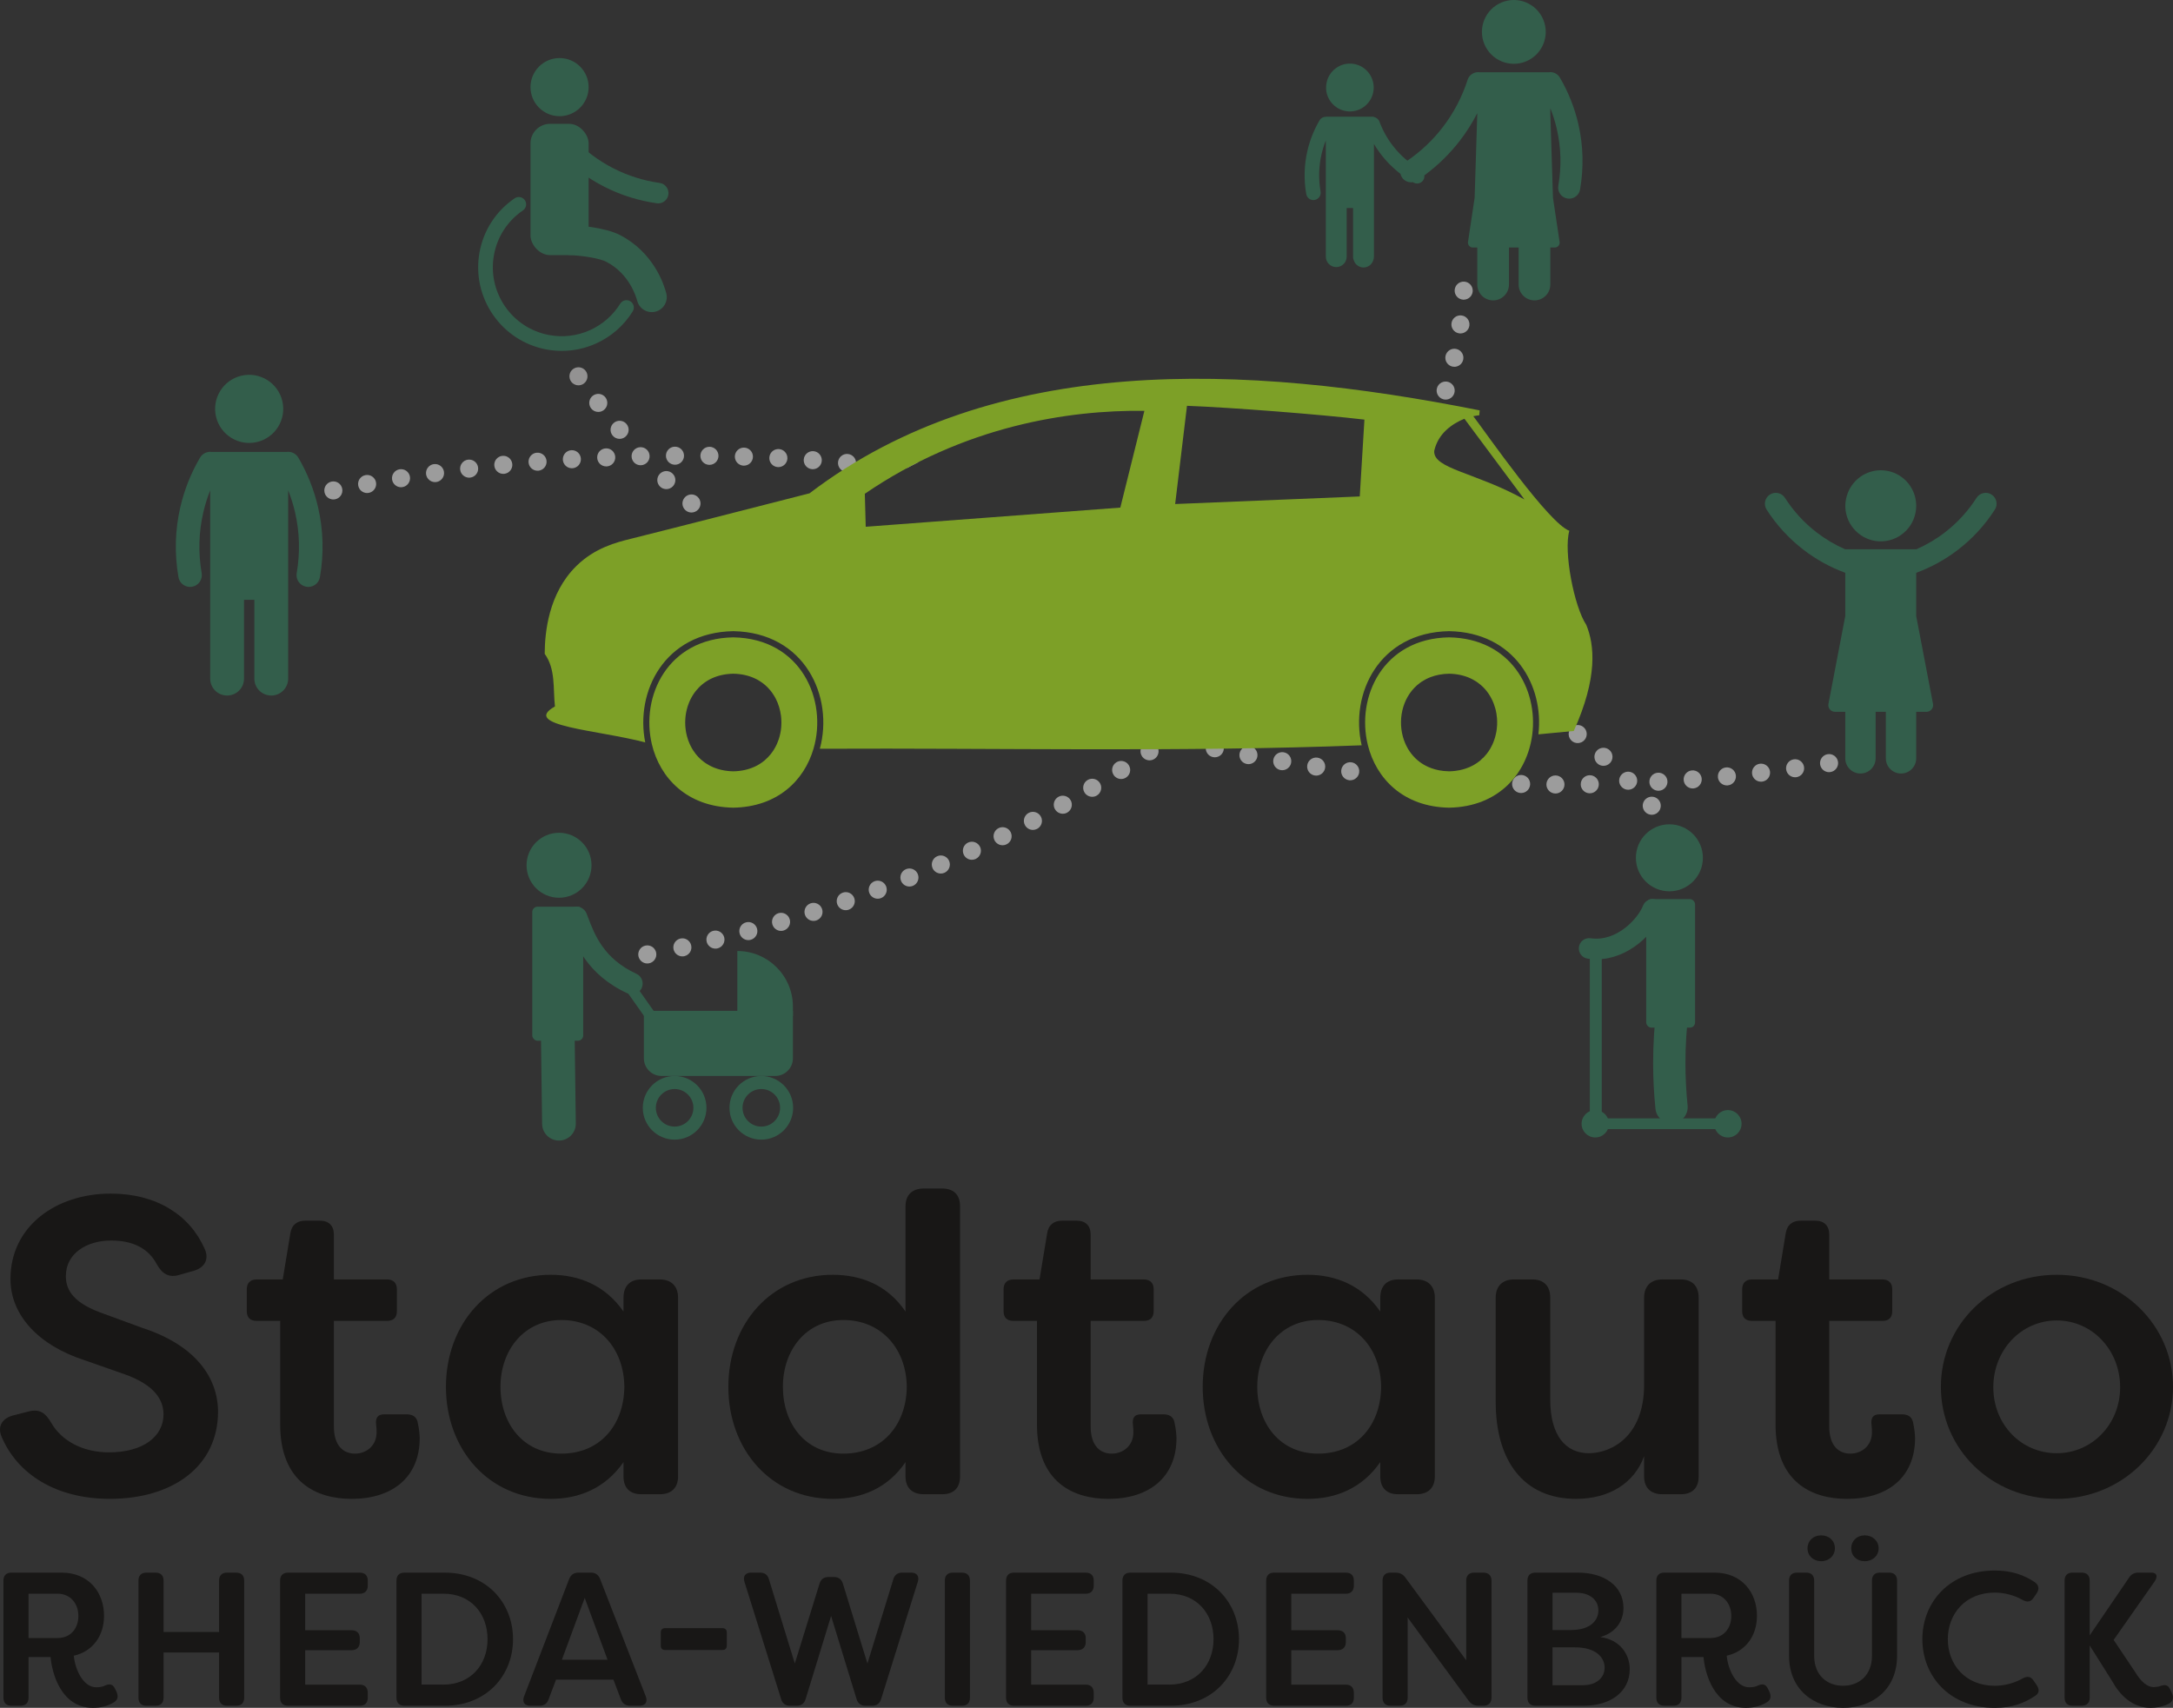 <?xml version="1.0" encoding="UTF-8"?>
<svg xmlns="http://www.w3.org/2000/svg" id="Layer_1" data-name="Layer 1" viewBox="0 0 1200 943.1">
  <rect x="0" y="0" width="1200" height="943.1" fill="#333333" stroke="none"/>
  <g>
    <path d="M296.45,249.99c-2.74.22-4.79,2.63-4.56,5.39.21,2.6,2.4,4.57,4.96,4.57.14,0,.28,0,.42-.01,2.74-.23,4.79-2.64,4.56-5.38-.22-2.74-2.63-4.79-5.39-4.56Z" style="fill: #9c9c9c;"></path>
    <path d="M372.71,246.67c-2.75.01-4.97,2.25-4.96,5.01.02,2.75,2.25,4.96,5,4.96h.02c2.76-.01,4.99-2.25,4.96-5.02-.01-2.75-2.25-4.97-5.02-4.95Z" style="fill: #9c9c9c;"></path>
    <path d="M334.56,247.6c-2.75.12-4.9,2.44-4.77,5.2.12,2.69,2.33,4.77,4.99,4.77h.22c2.75-.12,4.89-2.45,4.76-5.21-.12-2.74-2.44-4.89-5.2-4.76Z" style="fill: #9c9c9c;"></path>
    <path d="M315.5,248.61c-2.75.17-4.84,2.54-4.67,5.3.17,2.64,2.36,4.67,4.97,4.67.11,0,.21,0,.32-.01,2.75-.17,4.84-2.54,4.66-5.3-.17-2.74-2.53-4.83-5.29-4.66Z" style="fill: #9c9c9c;"></path>
    <path d="M353.64,246.94c-2.76.08-4.94,2.36-4.86,5.12.07,2.71,2.28,4.86,4.97,4.86h.13c2.75-.07,4.93-2.35,4.86-5.11-.07-2.77-2.35-4.94-5.11-4.87Z" style="fill: #9c9c9c;"></path>
    <path d="M391.83,246.73c-2.75-.03-5.01,2.17-5.05,4.93-.03,2.75,2.17,5.02,4.93,5.05h.07c2.72,0,4.94-2.19,4.99-4.92.03-2.76-2.17-5.02-4.93-5.06Z" style="fill: #9c9c9c;"></path>
    <path d="M449.18,249.14c-2.74-.19-5.13,1.88-5.33,4.63-.19,2.74,1.88,5.13,4.63,5.33.12.01.23.01.36.01,2.6,0,4.79-2.01,4.97-4.64.19-2.74-1.88-5.13-4.63-5.33Z" style="fill: #9c9c9c;"></path>
    <path d="M430.09,247.98c-2.75-.14-5.1,1.98-5.24,4.73-.14,2.74,1.98,5.1,4.73,5.24h.26c2.64,0,4.84-2.06,4.99-4.73.13-2.75-1.98-5.1-4.73-5.24Z" style="fill: #9c9c9c;"></path>
    <path d="M410.96,247.18c-2.75-.09-5.06,2.06-5.15,4.82-.09,2.75,2.08,5.06,4.83,5.15h.17c2.68,0,4.9-2.12,4.99-4.83.08-2.74-2.08-5.05-4.83-5.14Z" style="fill: #9c9c9c;"></path>
    <path d="M258.48,253.83c-2.74.33-4.69,2.82-4.36,5.55.31,2.53,2.47,4.4,4.94,4.4.2,0,.41-.02.61-.04h0c2.74-.32,4.69-2.81,4.35-5.55-.32-2.73-2.81-4.69-5.54-4.35Z" style="fill: #9c9c9c;"></path>
    <path d="M277.44,251.73h0c-2.74.27-4.74,2.72-4.46,5.46.27,2.58,2.43,4.49,4.96,4.49.17,0,.33-.01.51-.02,2.73-.28,4.74-2.73,4.45-5.46-.28-2.74-2.72-4.75-5.46-4.46Z" style="fill: #9c9c9c;"></path>
    <path d="M507.29,255.15c-.36-.14-.73-.24-1.13-.29-2.53-.34-4.86,1.31-5.45,3.73,2.19-1.19,4.39-2.33,6.58-3.44Z" style="fill: #9c9c9c;"></path>
    <path d="M183.1,265.94c-2.7.54-4.45,3.18-3.91,5.88.48,2.37,2.56,4,4.9,4,.32,0,.66-.03.99-.1,2.7-.54,4.45-3.18,3.9-5.87-.54-2.71-3.18-4.45-5.87-3.91Z" style="fill: #9c9c9c;"></path>
    <path d="M486.12,262.5c.18.02.37.03.54.03,2.51,0,4.67-1.89,4.96-4.44.3-2.74-1.68-5.21-4.42-5.51-2.74-.3-5.21,1.68-5.51,4.41-.3,2.74,1.68,5.21,4.42,5.51Z" style="fill: #9c9c9c;"></path>
    <path d="M239.55,256.3c-2.73.38-4.63,2.9-4.25,5.63.36,2.5,2.5,4.3,4.94,4.3.23,0,.47-.01.7-.04,2.72-.39,4.63-2.91,4.24-5.64-.38-2.73-2.9-4.63-5.63-4.24Z" style="fill: #9c9c9c;"></path>
    <path d="M201.85,262.36c-2.71.49-4.52,3.09-4.02,5.8.43,2.41,2.53,4.11,4.91,4.11.29,0,.59-.03.89-.09,2.71-.49,4.51-3.09,4.02-5.8-.49-2.71-3.09-4.51-5.8-4.02Z" style="fill: #9c9c9c;"></path>
    <path d="M598.82,281.8s.06,0,.09,0c.29,0,.58-.03.86-.08-.32.02-.63.05-.95.07Z" style="fill: #9c9c9c;"></path>
    <path d="M220.67,259.15c-2.72.43-4.57,2.99-4.14,5.72.4,2.44,2.52,4.2,4.92,4.2.27,0,.53-.02.8-.07,2.72-.43,4.57-3,4.14-5.72-.44-2.72-3-4.57-5.72-4.13Z" style="fill: #9c9c9c;"></path>
    <path d="M468.21,250.69c-2.74-.25-5.16,1.77-5.42,4.52-.24,2.74,1.78,5.16,4.52,5.42.16.01.3.02.46.02,2.55,0,4.73-1.95,4.96-4.54.24-2.75-1.78-5.17-4.52-5.42Z" style="fill: #9c9c9c;"></path>
    <path d="M867.45,402.13c-1.79,2.11-1.52,5.25.58,7.04.93.79,2.09,1.18,3.22,1.18,1.42,0,2.83-.6,3.82-1.77,1.78-2.11,1.51-5.25-.59-7.03-2.11-1.79-5.25-1.52-7.03.58Z" style="fill: #9c9c9c;"></path>
    <path d="M895.62,427.58c-1.95,1.93-1.98,5.1-.04,7.05.98.99,2.27,1.49,3.55,1.49s2.53-.48,3.51-1.44c1.95-1.93,1.98-5.1.04-7.05-1.94-1.97-5.1-1.99-7.06-.04Z" style="fill: #9c9c9c;"></path>
    <path d="M881.81,414.54c-1.87,2.03-1.74,5.19.29,7.05.95.89,2.17,1.32,3.39,1.32,1.34,0,2.68-.53,3.66-1.6,1.87-2.02,1.74-5.17-.28-7.05-2.03-1.88-5.19-1.74-7.06.28Z" style="fill: #9c9c9c;"></path>
    <path d="M915.87,441.61c-1.84-2.05-5-2.22-7.05-.38-2.05,1.83-2.22,4.99-.38,7.04.98,1.1,2.34,1.67,3.71,1.67,1.19,0,2.38-.42,3.33-1.28,2.05-1.84,2.22-5,.39-7.05Z" style="fill: #9c9c9c;"></path>
  </g>
  <path d="M.88,793.39c-2.57-6.07.7-10.51,7-11.91l8.17-2.1c6.07-1.4,9.11.93,12.38,6.54,5.37,9.34,16.81,16.11,31.75,16.11,18.68,0,30.12-8.64,30.12-21.01,0-10.27-8.17-17.28-21.01-21.95l-22.65-7.94c-25.22-8.17-40.86-24.75-40.86-44.83,0-29.19,25.22-47.16,55.34-47.16,25.45,0,43.66,11.91,51.83,30.35,2.8,5.84,0,10.74-6.3,12.38l-7.47,2.1c-5.84,1.87-9.57-.47-12.61-5.84-4.67-8.87-13.31-13.08-25.22-13.08-13.31,0-24.98,7-24.98,19.61,0,6.3,2.57,14.01,18.91,20.08l22.88,8.4c29.65,9.57,42.03,27.32,42.26,46.23,0,30.59-25.22,48.33-59.77,48.33-29.89,0-51.13-13.78-59.77-34.32Z" style="fill: #181716;"></path>
  <path d="M154.74,786.62v-57.2h-13.08c-3.5,0-5.37-1.87-5.37-5.37v-12.14c0-3.27,1.87-5.37,5.37-5.37h14.48l4.2-25.45c.7-4.67,3.74-7,8.17-7h8.17c4.9,0,7.7,2.8,7.7,7.7v24.75h29.42c3.5,0,5.37,2.1,5.37,5.37v12.14c0,3.5-1.87,5.37-5.37,5.37h-29.42v58.37c0,10.74,5.37,14.94,11.67,14.94s11.91-4.44,11.91-11.67c0-1.17,0-2.57-.23-4.2-.47-3.74.7-5.84,4.44-5.84h12.37c3.04,0,5.37,1.17,6.07,4.2.93,3.97,1.17,7.94,1.17,8.87,0,21.95-15.41,33.62-37.59,33.62-19.61,0-39.46-9.34-39.46-41.09Z" style="fill: #181716;"></path>
  <path d="M246.26,765.84c0-34.56,23.58-61.87,57.9-61.87,15.64,0,30.12,5.84,40.16,20.31v-7.7c0-6.3,3.5-10.04,9.81-10.04h10.27c6.3,0,10.04,3.74,10.04,10.04v98.76c0,6.3-3.74,9.81-10.04,9.81h-10.27c-6.3,0-9.81-3.5-9.81-9.81v-7.94c-10.04,14.47-24.52,20.31-40.16,20.31-34.32,0-57.9-27.32-57.9-61.87ZM344.79,765.84c-.23-21.25-14.01-36.89-34.79-36.89s-33.62,16.81-33.62,36.89,12.37,36.89,33.62,36.89,34.56-15.64,34.79-36.89Z" style="fill: #181716;"></path>
  <path d="M402.22,765.84c0-34.56,23.35-61.87,57.67-61.87,15.88,0,30.35,5.84,40.16,20.31v-58.14c0-6.3,3.74-9.81,10.04-9.81h10.27c6.3,0,9.81,3.5,9.81,9.81v149.2c0,6.3-3.5,9.81-9.81,9.81h-10.27c-6.3,0-10.04-3.5-10.04-9.81v-7.94c-9.81,14.47-24.28,20.31-40.16,20.31-34.32,0-57.67-27.32-57.67-61.87ZM500.75,765.84c-.23-21.25-14.24-36.89-35.02-36.89s-33.39,16.81-33.39,36.89,12.14,36.89,33.39,36.89,34.79-15.64,35.02-36.89Z" style="fill: #181716;"></path>
  <path d="M572.66,786.62v-57.2h-13.08c-3.5,0-5.37-1.87-5.37-5.37v-12.14c0-3.27,1.87-5.37,5.37-5.37h14.48l4.2-25.45c.7-4.67,3.74-7,8.17-7h8.17c4.9,0,7.7,2.8,7.7,7.7v24.75h29.42c3.5,0,5.37,2.1,5.37,5.37v12.14c0,3.5-1.87,5.37-5.37,5.37h-29.42v58.37c0,10.74,5.37,14.94,11.67,14.94s11.91-4.44,11.91-11.67c0-1.17,0-2.57-.23-4.2-.47-3.74.7-5.84,4.44-5.84h12.37c3.04,0,5.37,1.17,6.07,4.2.93,3.97,1.17,7.94,1.17,8.87,0,21.95-15.41,33.62-37.59,33.62-19.61,0-39.46-9.34-39.46-41.09Z" style="fill: #181716;"></path>
  <path d="M664.17,765.84c0-34.56,23.58-61.87,57.91-61.87,15.64,0,30.12,5.84,40.16,20.31v-7.7c0-6.3,3.5-10.04,9.81-10.04h10.27c6.3,0,10.04,3.74,10.04,10.04v98.76c0,6.3-3.74,9.81-10.04,9.81h-10.27c-6.3,0-9.81-3.5-9.81-9.81v-7.94c-10.04,14.47-24.52,20.31-40.16,20.31-34.32,0-57.91-27.32-57.91-61.87ZM762.71,765.84c-.23-21.25-14.01-36.89-34.79-36.89s-33.62,16.81-33.62,36.89,12.37,36.89,33.62,36.89,34.56-15.64,34.79-36.89Z" style="fill: #181716;"></path>
  <path d="M825.97,774.25v-57.67c0-6.3,3.74-10.04,10.04-10.04h10.27c6.3,0,9.81,3.74,9.81,10.04v56.27c0,20.31,8.87,29.65,21.25,29.65s30.59-9.11,30.59-37.82v-48.1c0-6.3,3.74-10.04,10.04-10.04h10.27c6.3,0,9.81,3.74,9.81,10.04v98.76c0,6.3-3.5,9.81-9.81,9.81h-10.27c-6.3,0-10.04-3.5-10.04-9.81v-11.21c-5.37,14.94-19.38,23.58-37.59,23.58-28.95,0-44.36-21.02-44.36-53.47Z" style="fill: #181716;"></path>
  <path d="M980.53,786.62v-57.2h-13.07c-3.5,0-5.37-1.87-5.37-5.37v-12.14c0-3.27,1.87-5.37,5.37-5.37h14.47l4.2-25.45c.7-4.67,3.74-7,8.17-7h8.17c4.9,0,7.7,2.8,7.7,7.7v24.75h29.42c3.5,0,5.37,2.1,5.37,5.37v12.14c0,3.5-1.87,5.37-5.37,5.37h-29.42v58.37c0,10.74,5.37,14.94,11.67,14.94s11.91-4.44,11.91-11.67c0-1.17,0-2.57-.23-4.2-.47-3.74.7-5.84,4.44-5.84h12.37c3.04,0,5.37,1.17,6.07,4.2.93,3.97,1.17,7.94,1.17,8.87,0,21.95-15.41,33.62-37.59,33.62-19.61,0-39.46-9.34-39.46-41.09Z" style="fill: #181716;"></path>
  <path d="M1071.82,765.84c0-34.09,27.79-61.87,63.98-61.87s64.21,28.02,64.21,61.87-28.02,61.87-64.21,61.87-63.98-27.55-63.98-61.87ZM1170.81,766.08c0-20.55-15.41-36.89-35.02-36.89s-35.02,16.34-35.02,36.89,15.41,36.42,35.02,36.42,35.02-16.11,35.02-36.42Z" style="fill: #181716;"></path>
  <path d="M27.94,915.06h-12.18v22.47c0,2.83-1.57,4.41-4.41,4.41h-5.04c-2.83,0-4.41-1.57-4.41-4.41v-64.68c0-2.84,1.58-4.41,4.41-4.41h27.72c15.02,0,23.42,10.92,23.42,23.84,0,10.92-6.09,19.64-16.7,22.05.73,7.77,5.25,17.43,12.39,17.43,2.1,0,3.67-.31,5.04-1.05,2.63-1.05,4.1-.63,5.36,1.89l.73,1.47c1.16,2.52.95,4.62-1.37,5.99-3.36,2.1-7.46,3.04-11.55,3.04-17.85,0-22.68-19.53-23.42-28.04ZM31.83,904.56c7.03,0,11.45-5.15,11.45-12.18s-4.52-12.29-11.45-12.29H15.76v24.47h16.07Z" style="fill: #181716;"></path>
  <path d="M76.46,937.54v-64.68c0-2.84,1.57-4.41,4.41-4.41h5.04c2.83,0,4.41,1.57,4.41,4.41v28.35h30.66v-28.35c0-2.84,1.57-4.41,4.41-4.41h5.04c2.83,0,4.41,1.57,4.41,4.41v64.68c0,2.83-1.57,4.41-4.41,4.41h-5.04c-2.83,0-4.41-1.57-4.41-4.41v-24.99h-30.66v24.99c0,2.83-1.57,4.41-4.41,4.41h-5.04c-2.83,0-4.41-1.57-4.41-4.41Z" style="fill: #181716;"></path>
  <path d="M168.54,880.1v20.16h25.62c2.84,0,4.52,1.57,4.52,4.41v2.1c0,2.83-1.68,4.51-4.52,4.51h-25.62v19.01h30.14c2.83,0,4.41,1.68,4.41,4.52v2.73c0,2.83-1.58,4.41-4.41,4.41h-39.59c-2.83,0-4.41-1.57-4.41-4.41v-64.68c0-2.84,1.57-4.41,4.41-4.41h39.59c2.83,0,4.41,1.57,4.41,4.41v2.73c0,2.83-1.58,4.51-4.41,4.51h-30.14Z" style="fill: #181716;"></path>
  <path d="M218.94,937.54v-64.68c0-2.84,1.57-4.41,4.41-4.41h22.26c22.89,0,37.7,16.49,37.7,36.75s-14.81,36.75-37.7,36.75h-22.26c-2.83,0-4.41-1.57-4.41-4.41ZM244.77,930.29c15.12,0,24.47-10.92,24.47-25.1s-9.34-25.2-24.47-25.1h-11.97v50.19h11.97Z" style="fill: #181716;"></path>
  <path d="M289.4,936.8l24.89-64.79c.95-2.42,2.63-3.57,5.15-3.57h6.83c2.52,0,4.2,1.16,5.15,3.57l25.2,64.79c1.16,3.04-.21,5.15-3.47,5.15h-5.04c-2.63,0-4.31-1.16-5.25-3.57l-4.1-10.82h-31.71l-4.1,10.82c-.84,2.42-2.52,3.57-5.04,3.57h-5.04c-3.25,0-4.62-2.1-3.47-5.15ZM335.5,916.53l-12.6-34.13-12.6,34.13h25.2Z" style="fill: #181716;"></path>
  <path d="M364.9,908.76v-7.24c0-1.57.84-2.42,2.42-2.42h31.61c1.57,0,2.42.84,2.42,2.42v7.24c0,1.57-.84,2.42-2.42,2.42h-31.61c-1.57,0-2.42-.84-2.42-2.42Z" style="fill: #181716;"></path>
  <path d="M431.37,938.27l-20.27-64.79c-.94-3.04.53-5.04,3.68-5.04h4.93c2.63,0,4.2,1.26,4.93,3.68l14.28,46.52,13.65-44.1c.73-2.42,2.42-3.68,4.93-3.68h3.05c2.52,0,4.2,1.26,4.93,3.68l13.55,44.1,14.28-46.52c.73-2.42,2.41-3.68,4.93-3.68h4.93c3.15,0,4.62,2,3.68,5.04l-20.27,64.79c-.73,2.42-2.42,3.68-4.94,3.68h-3.67c-2.52,0-4.2-1.26-4.94-3.68l-14.07-45.89-14.07,45.89c-.74,2.42-2.31,3.68-4.94,3.68h-3.67c-2.52,0-4.2-1.26-4.94-3.68Z" style="fill: #181716;"></path>
  <path d="M521.77,937.54v-64.68c0-2.84,1.57-4.41,4.41-4.41h5.04c2.83,0,4.41,1.57,4.41,4.41v64.68c0,2.83-1.57,4.41-4.41,4.41h-5.04c-2.83,0-4.41-1.57-4.41-4.41Z" style="fill: #181716;"></path>
  <path d="M569.44,880.1v20.16h25.62c2.84,0,4.52,1.57,4.52,4.41v2.1c0,2.83-1.68,4.51-4.52,4.51h-25.62v19.01h30.14c2.83,0,4.41,1.68,4.41,4.52v2.73c0,2.83-1.57,4.41-4.41,4.41h-39.59c-2.83,0-4.41-1.57-4.41-4.41v-64.68c0-2.84,1.57-4.41,4.41-4.41h39.59c2.83,0,4.41,1.57,4.41,4.41v2.73c0,2.83-1.57,4.51-4.41,4.51h-30.14Z" style="fill: #181716;"></path>
  <path d="M619.84,937.54v-64.68c0-2.84,1.57-4.41,4.41-4.41h22.26c22.89,0,37.7,16.49,37.7,36.75s-14.81,36.75-37.7,36.75h-22.26c-2.83,0-4.41-1.57-4.41-4.41ZM645.68,930.29c15.12,0,24.47-10.92,24.47-25.1s-9.35-25.2-24.47-25.1h-11.97v50.19h11.97Z" style="fill: #181716;"></path>
  <path d="M713.09,880.1v20.16h25.62c2.83,0,4.51,1.57,4.51,4.41v2.1c0,2.83-1.68,4.51-4.51,4.51h-25.62v19.01h30.14c2.83,0,4.41,1.68,4.41,4.52v2.73c0,2.83-1.58,4.41-4.41,4.41h-39.59c-2.83,0-4.41-1.57-4.41-4.41v-64.68c0-2.84,1.57-4.41,4.41-4.41h39.59c2.83,0,4.41,1.57,4.41,4.41v2.73c0,2.83-1.58,4.51-4.41,4.51h-30.14Z" style="fill: #181716;"></path>
  <path d="M763.49,937.54v-64.68c0-2.84,1.57-4.41,4.41-4.41h2.73c2.31,0,4.1.84,5.46,2.73l33.6,45.68v-44c0-2.84,1.58-4.41,4.41-4.41h5.04c2.84,0,4.52,1.57,4.52,4.41v64.68c0,2.83-1.68,4.41-4.52,4.41h-2.62c-2.31,0-3.99-.84-5.46-2.73l-33.71-45.99v44.31c0,2.83-1.57,4.41-4.41,4.41h-5.04c-2.83,0-4.41-1.57-4.41-4.41Z" style="fill: #181716;"></path>
  <path d="M899.99,921.78c0,12.18-10.19,20.16-25.41,20.16h-26.67c-2.83,0-4.41-1.57-4.41-4.41v-64.68c0-2.84,1.57-4.41,4.41-4.41h23.42c14.6,0,25.2,7.35,25.2,19.53,0,6.83-3.78,13.44-12.81,16.07,10.82,1.37,16.28,9.45,16.28,17.75ZM857.36,879.57v20.58h10.08c10.92,0,15.23-5.36,15.23-10.82,0-6.3-5.36-9.77-11.97-9.77h-13.34ZM886.13,920.94c0-5.67-4.83-11.23-16.28-11.23h-12.5v20.9h16.9c7.14,0,11.87-3.99,11.87-9.66Z" style="fill: #181716;"></path>
  <path d="M940.73,915.06h-12.18v22.47c0,2.83-1.57,4.41-4.41,4.41h-5.04c-2.83,0-4.41-1.57-4.41-4.41v-64.68c0-2.84,1.57-4.41,4.41-4.41h27.72c15.02,0,23.42,10.92,23.42,23.84,0,10.92-6.09,19.64-16.7,22.05.74,7.77,5.25,17.43,12.39,17.43,2.1,0,3.68-.31,5.04-1.05,2.63-1.05,4.1-.63,5.36,1.89l.74,1.47c1.15,2.52.94,4.62-1.37,5.99-3.36,2.1-7.46,3.04-11.55,3.04-17.85,0-22.68-19.53-23.42-28.04ZM944.62,904.56c7.04,0,11.45-5.15,11.45-12.18s-4.51-12.29-11.45-12.29h-16.07v24.47h16.07Z" style="fill: #181716;"></path>
  <path d="M987.98,914.33v-41.48c0-2.84,1.57-4.41,4.41-4.41h5.04c2.83,0,4.41,1.57,4.41,4.41v41.48c0,11.03,7.35,16.59,15.96,16.59s15.96-5.57,15.96-16.59v-41.48c0-2.84,1.57-4.41,4.41-4.41h5.04c2.83,0,4.41,1.57,4.41,4.41v41.48c0,18.8-13.65,28.77-29.82,28.77s-29.82-9.98-29.82-28.77ZM998.17,855c0-4.1,3.15-7.14,7.56-7.14s7.56,3.04,7.56,7.14-3.26,7.14-7.56,7.14-7.56-2.94-7.56-7.14ZM1022.32,855c0-4.1,3.15-7.14,7.45-7.14s7.67,3.04,7.67,7.14-3.26,7.14-7.67,7.14-7.45-2.94-7.45-7.14Z" style="fill: #181716;"></path>
  <path d="M1061.59,905.19c0-20.48,15.12-37.91,40.01-37.91,9.35,0,16.17,2.52,22.05,6.41,2.31,1.68,2.63,3.78,1.05,6.2l-1.68,2.42c-1.57,2.41-3.57,2.63-6.2,1.15-4.41-2.52-9.97-3.99-15.23-3.99-16.28,0-25.94,11.76-25.94,25.73s9.66,25.73,25.94,25.73c5.25,0,10.82-1.47,15.23-3.99,2.63-1.47,4.62-1.26,6.2,1.16l1.68,2.41c1.57,2.42,1.47,4.31-.52,5.78-5.99,4.1-12.92,6.83-22.58,6.83-24.89,0-40.01-17.43-40.01-37.91Z" style="fill: #181716;"></path>
  <path d="M1166.49,928.5l-12.5-19.85v28.88c0,2.83-1.57,4.41-4.41,4.41h-5.04c-2.83,0-4.41-1.57-4.41-4.41v-64.68c0-2.84,1.57-4.41,4.41-4.41h5.04c2.83,0,4.41,1.57,4.41,4.41v30.24l21.63-31.71c1.26-2.1,3.04-2.94,5.36-2.94h7.03c3.15,0,3.68,2.1,1.89,4.83l-22.68,32.34,11.76,17.54c3.25,5.36,6.62,8.61,10.61,8.5.94-.1,2.41-.1,3.88-.73,2.52-.84,3.99-.21,5.04,2.2l.84,1.79c1.26,2.52.73,4.93-2.21,6.19-3.04,1.47-6.72,2-9.45,2-10.18,0-17.12-7.14-21.21-14.6Z" style="fill: #181716;"></path>
  <path d="M371.96,524.24c-.6-2.69,1.1-5.35,3.79-5.96h0c2.69-.6,5.35,1.1,5.95,3.79h0c.61,2.69-1.09,5.35-3.78,5.95h0c-.37.09-.73.12-1.09.12h0c-2.29,0-4.35-1.58-4.87-3.9ZM390.25,520.06c-.66-2.68.98-5.39,3.65-6.04h0c2.68-.65,5.37.98,6.04,3.65h0c.65,2.68-.98,5.37-3.65,6.04h0c-.4.1-.8.14-1.19.14h0c-2.24,0-4.29-1.52-4.85-3.8ZM408.45,515.47c-.72-2.67.84-5.41,3.51-6.12h0c2.66-.72,5.4.84,6.12,3.51h0c.72,2.67-.85,5.4-3.51,6.12h0c-.43.12-.88.18-1.31.18h0c-2.2,0-4.21-1.46-4.81-3.69ZM426.53,510.48c-.78-2.64.73-5.42,3.38-6.2h0c2.64-.78,5.42.73,6.2,3.38h0c.78,2.64-.73,5.42-3.38,6.2h0c-.47.14-.94.21-1.41.21h0c-2.15,0-4.14-1.41-4.79-3.59ZM444.49,505.08c-.83-2.62.61-5.43,3.24-6.27h0c2.62-.83,5.43.61,6.27,3.24h0c.83,2.62-.61,5.43-3.24,6.26h0c-.5.17-1.01.24-1.51.24h0c-2.12,0-4.07-1.35-4.76-3.48ZM462.33,499.27c-.9-2.61.49-5.45,3.09-6.34h0c2.61-.91,5.44.48,6.35,3.09h0c.9,2.6-.49,5.44-3.09,6.34h0c-.54.19-1.09.28-1.63.28h0c-2.08,0-4.01-1.3-4.72-3.36ZM480.03,493.05c-.95-2.58.36-5.45,2.94-6.42h0c2.58-.95,5.45.36,6.42,2.94h0c.95,2.58-.36,5.45-2.94,6.42h0c-.58.21-1.17.31-1.74.31h0c-2.02,0-3.93-1.24-4.67-3.25ZM497.58,486.42c-1.02-2.55.23-5.46,2.79-6.47h0c2.56-1.02,5.46.22,6.48,2.78h0c1.02,2.56-.22,5.46-2.78,6.48h0c-.61.24-1.23.36-1.85.36h0c-1.98,0-3.85-1.19-4.64-3.14ZM514.97,479.36c-1.09-2.53.09-5.46,2.62-6.55h0c2.53-1.09,5.47.09,6.55,2.62h0c1.09,2.54-.09,5.47-2.62,6.56h0c-.64.27-1.31.4-1.97.4h0c-1.93,0-3.78-1.14-4.59-3.03ZM532.18,471.88c-1.15-2.5-.06-5.46,2.45-6.61h0c2.51-1.15,5.46-.04,6.62,2.45h0c1.14,2.51.04,5.46-2.46,6.62h0c-.67.3-1.38.46-2.08.46h0c-1.89,0-3.7-1.09-4.53-2.92ZM549.18,463.97c-1.21-2.48-.18-5.47,2.3-6.67h0c2.46-1.22,5.46-.19,6.67,2.29h0c1.21,2.48.19,5.46-2.29,6.67h0c-.71.34-1.45.51-2.19.51h0c-1.85,0-3.63-1.03-4.5-2.8ZM565.98,455.61c-1.28-2.43-.32-5.45,2.12-6.73h0c2.43-1.28,5.45-.32,6.73,2.11h0c1.28,2.44.33,5.46-2.11,6.74h0c-.74.38-1.53.57-2.31.57h0c-1.8,0-3.53-.98-4.43-2.69ZM582.55,446.83c-1.34-2.41-.48-5.45,1.92-6.8h0c2.41-1.34,5.45-.48,6.8,1.93h0c1.34,2.4.48,5.44-1.93,6.78h0c-.77.43-1.6.63-2.42.63h0c-1.75,0-3.45-.92-4.36-2.55ZM598.87,437.58c-1.41-2.36-.63-5.43,1.73-6.84h0c2.36-1.41,5.43-.63,6.84,1.73h0c1.41,2.36.63,5.43-1.73,6.84h0c-.8.48-1.68.7-2.54.7h0c-1.71,0-3.36-.87-4.3-2.43ZM614.93,427.87c-1.48-2.32-.8-5.41,1.53-6.88h0c2.32-1.48,5.41-.79,6.88,1.53h0c1.49,2.33.8,5.41-1.53,6.88h0c-.83.53-1.75.79-2.67.79h0c-1.65,0-3.26-.82-4.22-2.32ZM630.69,417.69c-1.54-2.28-.96-5.38,1.32-6.94h0c2.29-1.54,5.39-.95,6.94,1.33h0c1.54,2.28.95,5.37-1.32,6.93h0c-.87.58-1.84.87-2.8.87h0c-1.6,0-3.18-.77-4.14-2.19ZM796.88,220.45c-2.64-.81-4.12-3.6-3.31-6.23h0c.81-2.64,3.6-4.12,6.23-3.31h0c2.64.81,4.12,3.6,3.31,6.23h0c-.65,2.15-2.63,3.53-4.76,3.53h0c-.49,0-.99-.07-1.47-.22ZM802.06,202.44c-2.69-.6-4.39-3.28-3.78-5.96h0c.6-2.69,3.26-4.38,5.95-3.78h0c2.69.6,4.39,3.26,3.79,5.95h0c-.52,2.33-2.58,3.91-4.86,3.91h0c-.37,0-.73-.04-1.1-.12ZM805.81,184.09c-2.73-.39-4.64-2.9-4.25-5.63h0c.38-2.73,2.9-4.64,5.63-4.25h0c2.73.38,4.63,2.9,4.25,5.63h0c-.34,2.49-2.49,4.3-4.93,4.3h0c-.23,0-.47-.01-.7-.04ZM808.03,165.49c-2.75-.16-4.86-2.51-4.72-5.25h0c.14-2.75,2.5-4.86,5.25-4.72h0c2.75.15,4.86,2.5,4.72,5.25h0c-.14,2.67-2.35,4.72-4.99,4.72h-.27Z" style="fill: #9c9c9c;"></path>
  <path d="M357.47,532.06c-.33,0-.66-.03-.98-.1-.32-.06-.63-.16-.93-.28-.3-.12-.59-.28-.87-.47-.27-.18-.52-.39-.76-.61-.23-.23-.44-.49-.62-.77-.18-.27-.33-.56-.46-.86-.13-.3-.22-.62-.29-.93-.07-.32-.1-.65-.1-.98s.03-.65.1-.98c.07-.31.16-.63.29-.93.12-.3.28-.59.46-.86.18-.28.39-.53.62-.77.23-.23.48-.43.76-.62.27-.18.57-.33.87-.45.3-.12.61-.22.93-.29.64-.12,1.3-.12,1.94,0,.32.07.63.17.93.29.3.12.6.28.87.45.28.19.53.39.75.62.23.23.44.49.62.77.18.27.33.56.47.86.12.3.21.62.28.93.07.32.1.65.1.98s-.03.65-.1.98c-.07.31-.16.63-.28.93-.13.3-.29.59-.47.86-.18.28-.39.53-.62.77-.22.22-.48.43-.75.61-.27.19-.57.34-.87.47-.3.12-.61.22-.93.28-.32.07-.64.1-.97.1Z" style="fill: #9c9c9c;"></path>
  <line x1="319.49" y1="206.97" x2="319.49" y2="206.97" style="fill: #9c9c9c; stroke: #939292; stroke-linecap: round; stroke-miterlimit: 10; stroke-width: 7.28px;"></line>
  <path d="M858.95,438.2c-2.75-.01-4.99-2.25-4.97-5.01h0c.01-2.75,2.25-4.99,5.01-4.97h0c2.76.01,4.98,2.25,4.97,5.01h0c-.01,2.74-2.24,4.97-4.99,4.97h-.02ZM872.94,433.17c-.04-2.76,2.15-5.03,4.91-5.07h0c2.77-.04,5.03,2.15,5.07,4.91h0c.04,2.75-2.15,5.03-4.91,5.07h-.08c-2.72,0-4.95-2.19-5-4.91ZM839.89,437.93h0c-2.75-.07-4.93-2.35-4.86-5.11h0c.07-2.75,2.35-4.93,5.11-4.86h-.01c2.77.07,4.94,2.34,4.87,5.1h0c-.07,2.72-2.29,4.87-4.99,4.87h-.12ZM910.85,431.97c-.15-2.75,1.95-5.11,4.71-5.26h0c2.74-.16,5.11,1.94,5.26,4.7h0c.16,2.75-1.94,5.11-4.7,5.26h0c-.09.01-.19.01-.29.01h0c-2.62,0-4.83-2.05-4.98-4.71ZM929.78,430.79c-.21-2.74,1.84-5.14,4.6-5.36h0c2.74-.21,5.14,1.84,5.36,4.6h0c.21,2.74-1.84,5.14-4.6,5.36h0c-.13.01-.26.01-.39.01h0c-2.58,0-4.76-1.99-4.97-4.61ZM948.69,429.24c-.27-2.74,1.73-5.19,4.47-5.45h0c2.74-.28,5.19,1.73,5.45,4.47h0c.27,2.74-1.73,5.19-4.48,5.45h0c-.17.02-.33.02-.49.02h0c-2.54,0-4.71-1.92-4.96-4.5ZM967.55,427.28c-.33-2.73,1.63-5.22,4.36-5.54h0c2.73-.33,5.22,1.62,5.55,4.36h0c.32,2.73-1.63,5.22-4.38,5.54h0c-.2.02-.4.03-.6.03h0c-2.49,0-4.64-1.85-4.94-4.4ZM745.01,430.85c-2.73-.34-4.67-2.84-4.32-5.57h0c.34-2.73,2.83-4.67,5.57-4.33h0c2.73.36,4.66,2.84,4.32,5.59h0c-.31,2.52-2.46,4.36-4.94,4.36h0c-.21,0-.42-.01-.63-.04ZM986.37,424.94c-.39-2.72,1.52-5.25,4.24-5.63h0c2.73-.39,5.26,1.51,5.64,4.24h0c.39,2.73-1.52,5.25-4.24,5.64h0c-.23.03-.47.04-.7.04h0c-2.45,0-4.59-1.8-4.94-4.3ZM726.11,428.26c-2.73-.4-4.61-2.94-4.21-5.66h0c.4-2.73,2.94-4.61,5.66-4.21h0c2.73.4,4.62,2.94,4.21,5.66h0c-.37,2.48-2.49,4.26-4.93,4.26h0c-.24,0-.49-.02-.73-.06ZM1005.14,422.21c-.43-2.72,1.41-5.29,4.13-5.72h0c2.72-.44,5.29,1.4,5.73,4.12h0c.43,2.72-1.41,5.29-4.13,5.73h0c-.27.04-.53.07-.8.07h0c-2.41,0-4.53-1.74-4.93-4.2ZM707.26,425.27c-2.71-.46-4.54-3.04-4.09-5.75h0c.47-2.72,3.04-4.55,5.75-4.09h0c2.72.46,4.55,3.03,4.09,5.75h0c-.41,2.43-2.52,4.15-4.91,4.15h0c-.28,0-.56-.02-.84-.07ZM1023.85,419.08c-.5-2.71,1.3-5.32,4.01-5.82h0c2.71-.5,5.31,1.3,5.81,4.01h0c.5,2.71-1.29,5.31-4,5.81h0c-.31.07-.61.09-.91.09h0c-2.36,0-4.46-1.69-4.91-4.09ZM688.5,421.89c-2.71-.52-4.49-3.13-3.96-5.84h0c.52-2.71,3.13-4.49,5.84-3.96h0c2.7.52,4.48,3.13,3.95,5.84h0c-.46,2.39-2.54,4.05-4.9,4.05h0c-.31,0-.62-.03-.93-.09ZM1042.48,415.55c-.56-2.7,1.19-5.34,3.89-5.9h0c2.7-.57,5.33,1.18,5.9,3.88h0c.56,2.7-1.18,5.34-3.88,5.9h0c-.34.07-.68.1-1.01.1h0c-2.32,0-4.41-1.62-4.9-3.98ZM669.8,418.09c-2.7-.58-4.42-3.23-3.84-5.93h0c.58-2.69,3.23-4.41,5.93-3.83h0c2.7.58,4.41,3.23,3.83,5.93h0c-.5,2.34-2.56,3.94-4.87,3.94h0c-.34,0-.7-.03-1.04-.11ZM378.54,281.76h0c-2.07-1.83-2.25-4.99-.42-7.04h0c1.83-2.07,4.99-2.25,7.04-.42h0c2.07,1.83,2.25,4.99.42,7.05h0c-.99,1.11-2.35,1.68-3.73,1.68h0c-1.18,0-2.37-.42-3.31-1.27ZM364.49,268.69h0c-1.98-1.92-2.02-5.07-.1-7.05h0c1.92-1.98,5.09-2.02,7.06-.09h0c1.98,1.92,2.01,5.07.09,7.05h0c-.98,1-2.28,1.51-3.58,1.51h0c-1.25,0-2.51-.48-3.48-1.42ZM338.34,240.56h0c-1.78-2.11-1.5-5.26.62-7.03h0c2.11-1.78,5.26-1.5,7.03.62h0c1.77,2.11,1.49,5.25-.62,7.03h0c-.93.78-2.08,1.17-3.21,1.17h0c-1.42,0-2.83-.61-3.82-1.79ZM326.39,225.48h.01c-1.65-2.21-1.2-5.34,1.01-6.98h0c2.21-1.65,5.33-1.2,6.98,1.01h0c1.64,2.2,1.19,5.33-1.02,6.98h0c-.89.67-1.94.99-2.98.99h0c-1.52,0-3.02-.69-4.01-2Z" style="fill: #9c9c9c;"></path>
  <path d="M785.1,376.44c.73-.48,1.49-.92,2.28-1.34-.79.41-1.55.86-2.28,1.34ZM823.05,384.69c.41.72.79,1.45,1.14,2.2-.34-.75-.72-1.48-1.14-2.2ZM825.54,407.48c-.37,1.23-.82,2.43-1.35,3.59.54-1.16.99-2.36,1.36-3.59.33-1.08.59-2.18.77-3.29-.19,1.11-.45,2.21-.78,3.29ZM823.05,413.28c.42-.72.8-1.45,1.14-2.21-.35.76-.73,1.49-1.14,2.21ZM819.29,418.26c.59-.6,1.14-1.23,1.66-1.89-.52.66-1.08,1.29-1.66,1.89ZM817.42,419.99c.66-.55,1.28-1.12,1.87-1.73-.59.6-1.21,1.18-1.87,1.73ZM826.56,402.59c.1-.78.17-1.56.2-2.34-.04.78-.1,1.56-.2,2.34ZM785.1,376.44c.73-.48,1.49-.92,2.28-1.34-.79.41-1.55.86-2.28,1.34ZM823.05,384.69c.41.72.79,1.45,1.14,2.2-.34-.75-.72-1.48-1.14-2.2ZM825.54,407.48c-.37,1.23-.82,2.43-1.35,3.59.54-1.16.99-2.36,1.36-3.59.33-1.08.59-2.18.77-3.29-.19,1.11-.45,2.21-.78,3.29ZM823.05,413.28c.42-.72.8-1.45,1.14-2.21-.35.76-.73,1.49-1.14,2.21ZM819.29,418.26c.59-.6,1.14-1.23,1.66-1.89-.52.66-1.08,1.29-1.66,1.89ZM817.42,419.99c.66-.55,1.28-1.12,1.87-1.73-.59.6-1.21,1.18-1.87,1.73ZM826.56,402.59c.1-.78.17-1.56.2-2.34-.04.78-.1,1.56-.2,2.34ZM785.1,376.44c.73-.48,1.49-.92,2.28-1.34-.79.41-1.55.86-2.28,1.34ZM823.05,384.69c.41.72.79,1.45,1.14,2.2-.34-.75-.72-1.48-1.14-2.2ZM825.54,407.48c-.37,1.23-.82,2.43-1.35,3.59.54-1.16.99-2.36,1.36-3.59.33-1.08.59-2.18.77-3.29-.19,1.11-.45,2.21-.78,3.29ZM823.05,413.28c.42-.72.8-1.45,1.14-2.21-.35.76-.73,1.49-1.14,2.21ZM819.29,418.26c.59-.6,1.14-1.23,1.66-1.89-.52.66-1.08,1.29-1.66,1.89ZM817.42,419.99c.66-.55,1.28-1.12,1.87-1.73-.59.6-1.21,1.18-1.87,1.73ZM826.56,402.59c.1-.78.17-1.56.2-2.34-.04.78-.1,1.56-.2,2.34ZM826.56,402.59c.1-.78.17-1.56.2-2.34-.04.78-.1,1.56-.2,2.34ZM825.54,407.48c-.37,1.23-.82,2.43-1.35,3.59.54-1.16.99-2.36,1.36-3.59.33-1.08.59-2.18.77-3.29-.19,1.11-.45,2.21-.78,3.29ZM823.05,384.69c.41.72.79,1.45,1.14,2.2-.34-.75-.72-1.48-1.14-2.2ZM823.05,413.28c.42-.72.8-1.45,1.14-2.21-.35.76-.73,1.49-1.14,2.21ZM819.29,418.26c.59-.6,1.14-1.23,1.66-1.89-.52.66-1.08,1.29-1.66,1.89ZM817.42,419.99c.66-.55,1.28-1.12,1.87-1.73-.59.6-1.21,1.18-1.87,1.73ZM785.1,376.44c.73-.48,1.49-.92,2.28-1.34-.79.41-1.55.86-2.28,1.34ZM785.1,376.44c.73-.48,1.49-.92,2.28-1.34-.79.41-1.55.86-2.28,1.34ZM817.42,419.99c.66-.55,1.28-1.12,1.87-1.73-.59.6-1.21,1.18-1.87,1.73ZM819.29,418.26c.59-.6,1.14-1.23,1.66-1.89-.52.66-1.08,1.29-1.66,1.89ZM823.05,413.28c.42-.72.8-1.45,1.14-2.21-.35.76-.73,1.49-1.14,2.21ZM823.05,384.69c.41.72.79,1.45,1.14,2.2-.34-.75-.72-1.48-1.14-2.2ZM825.54,407.48c-.37,1.23-.82,2.43-1.35,3.59.54-1.16.99-2.36,1.36-3.59.33-1.08.59-2.18.77-3.29-.19,1.11-.45,2.21-.78,3.29ZM826.56,402.59c.1-.78.17-1.56.2-2.34-.04.78-.1,1.56-.2,2.34ZM826.56,402.59c.1-.78.17-1.56.2-2.34-.04.78-.1,1.56-.2,2.34ZM825.54,407.48c-.37,1.23-.82,2.43-1.35,3.59.54-1.16.99-2.36,1.36-3.59.33-1.08.59-2.18.77-3.29-.19,1.11-.45,2.21-.78,3.29ZM823.05,384.69c.41.72.79,1.45,1.14,2.2-.34-.75-.72-1.48-1.14-2.2ZM823.05,413.28c.42-.72.8-1.45,1.14-2.21-.35.76-.73,1.49-1.14,2.21ZM819.29,418.26c.59-.6,1.14-1.23,1.66-1.89-.52.66-1.08,1.29-1.66,1.89ZM817.42,419.99c.66-.55,1.28-1.12,1.87-1.73-.59.6-1.21,1.18-1.87,1.73ZM785.1,376.44c.73-.48,1.49-.92,2.28-1.34-.79.41-1.55.86-2.28,1.34ZM817.42,419.99c.66-.55,1.28-1.12,1.87-1.73-.59.6-1.21,1.18-1.87,1.73ZM819.29,418.26c.59-.6,1.14-1.23,1.66-1.89-.52.66-1.08,1.29-1.66,1.89ZM823.05,413.28c.42-.72.8-1.45,1.14-2.21-.35.76-.73,1.49-1.14,2.21ZM825.54,407.48c-.37,1.23-.82,2.43-1.35,3.59.54-1.16.99-2.36,1.36-3.59h-.01ZM825.54,407.48c-.37,1.23-.82,2.43-1.35,3.59.54-1.16.99-2.36,1.36-3.59h-.01ZM824.19,411.07c-.35.76-.73,1.49-1.14,2.21.42-.72.8-1.45,1.14-2.21ZM820.95,416.37c-.52.66-1.08,1.29-1.66,1.89.59-.6,1.14-1.23,1.66-1.89ZM819.29,418.26c-.59.6-1.21,1.18-1.87,1.73.66-.55,1.28-1.12,1.87-1.73ZM826.56,402.59c.1-.78.17-1.56.2-2.34-.04.78-.1,1.56-.2,2.34ZM825.54,407.48c-.37,1.23-.82,2.43-1.35,3.59.54-1.16.99-2.36,1.36-3.59.33-1.08.59-2.18.77-3.29-.19,1.11-.45,2.21-.78,3.29ZM823.05,384.69c.41.72.79,1.45,1.14,2.2-.34-.75-.72-1.48-1.14-2.2ZM823.05,413.28c.42-.72.8-1.45,1.14-2.21-.35.76-.73,1.49-1.14,2.21ZM819.29,418.26c.59-.6,1.14-1.23,1.66-1.89-.52.66-1.08,1.29-1.66,1.89ZM817.42,419.99c.66-.55,1.28-1.12,1.87-1.73-.59.6-1.21,1.18-1.87,1.73ZM785.1,376.44c.73-.48,1.49-.92,2.28-1.34-.79.41-1.55.86-2.28,1.34ZM785.1,376.44c.73-.48,1.49-.92,2.28-1.34-.79.41-1.55.86-2.28,1.34ZM817.42,419.99c.66-.55,1.28-1.12,1.87-1.73-.59.6-1.21,1.18-1.87,1.73ZM819.29,418.26c.59-.6,1.14-1.23,1.66-1.89-.52.66-1.08,1.29-1.66,1.89ZM823.05,413.28c.42-.72.8-1.45,1.14-2.21-.35.76-.73,1.49-1.14,2.21ZM823.05,384.69c.41.72.79,1.45,1.14,2.2-.34-.75-.72-1.48-1.14-2.2ZM825.54,407.48c-.37,1.23-.82,2.43-1.35,3.59.54-1.16.99-2.36,1.36-3.59.33-1.08.59-2.18.77-3.29-.19,1.11-.45,2.21-.78,3.29ZM826.56,402.59c.1-.78.17-1.56.2-2.34-.04.78-.1,1.56-.2,2.34ZM826.56,402.59c.1-.78.17-1.56.2-2.34-.04.78-.1,1.56-.2,2.34ZM825.54,407.48c-.37,1.23-.82,2.43-1.35,3.59.54-1.16.99-2.36,1.36-3.59.33-1.08.59-2.18.77-3.29-.19,1.11-.45,2.21-.78,3.29ZM823.05,384.69c.41.72.79,1.45,1.14,2.2-.34-.75-.72-1.48-1.14-2.2ZM823.05,413.28c.42-.72.8-1.45,1.14-2.21-.35.76-.73,1.49-1.14,2.21ZM819.29,418.26c.59-.6,1.14-1.23,1.66-1.89-.52.66-1.08,1.29-1.66,1.89ZM817.42,419.99c.66-.55,1.28-1.12,1.87-1.73-.59.6-1.21,1.18-1.87,1.73ZM785.1,376.44c.73-.48,1.49-.92,2.28-1.34-.79.41-1.55.86-2.28,1.34Z" style="fill: #fff;"></path>
  <circle cx="137.61" cy="225.78" r="18.81" transform="translate(-48.19 37.66) rotate(-13.28)" style="fill: #335e4b;"></circle>
  <path d="M175.62,280.02c-2.21-9.58-5.87-18.76-10.87-27.3-1.37-2.33-3.96-3.5-6.49-3.16h-41.31c-2.52-.34-5.12.83-6.49,3.16-5,8.53-8.66,17.72-10.87,27.3-2.94,12.7-3.29,25.72-1.04,38.69.55,3.17,3.3,5.4,6.4,5.4.37,0,.74-.03,1.12-.1,3.54-.61,5.91-3.98,5.3-7.52-1.95-11.25-1.65-22.53.9-33.54.96-4.15,2.23-8.22,3.81-12.17v103.97c0,5.16,4.18,9.34,9.34,9.34s9.34-4.18,9.34-9.34v-43.51h5.7v43.51c0,5.16,4.18,9.34,9.34,9.34s9.34-4.18,9.34-9.34v-103.97c1.58,3.95,2.85,8.02,3.81,12.17,2.54,11,2.84,22.29.9,33.54-.61,3.54,1.76,6.91,5.3,7.52.38.06.75.1,1.12.1,3.11,0,5.86-2.23,6.4-5.4,2.25-12.97,1.9-25.99-1.04-38.69Z" style="fill: #335e4b;"></path>
  <path d="M315.44,210.79h.01c-1.65-2.21-1.2-5.34,1.01-6.98h0c2.21-1.65,5.33-1.2,6.98,1.01h0c1.64,2.2,1.19,5.33-1.02,6.98h0c-.89.67-1.94.99-2.98.99h0c-1.52,0-3.02-.69-4.01-2Z" style="fill: #939292;"></path>
  <path d="M363.5,112.31c-.26,0-.53-.02-.8-.06-10.1-1.43-19.83-4.49-28.91-9.1-9.57-4.86-18.15-11.29-25.51-19.12-2.14-2.28-2.03-5.87.25-8.01,2.28-2.14,5.87-2.03,8.01.25,6.45,6.87,13.98,12.51,22.38,16.77,7.97,4.05,16.5,6.73,25.36,7.98,3.1.44,5.26,3.31,4.82,6.41-.4,2.83-2.83,4.88-5.61,4.88Z" style="fill: #335e4b;"></path>
  <rect x="292.96" y="68.38" width="32.1" height="72.51" rx="10.81" ry="10.81" style="fill: #335e4b;"></rect>
  <circle cx="309.01" cy="48.11" r="16.05" style="fill: #335e4b;"></circle>
  <path d="M359.91,172.36c-3.69,0-7.06-2.48-8.03-6.23-.63-2.44-4.41-14.97-17.02-21.55-3.61-1.89-12.63-3.33-19.26-3.64-4.58-.21-8.11-4.1-7.9-8.67s4.09-8.11,8.67-7.9c1.76.08,17.4.93,26.17,5.51,18.36,9.58,24.09,27,25.41,32.11,1.14,4.44-1.52,8.96-5.96,10.11-.69.18-1.39.27-2.08.27Z" style="fill: #335e4b;"></path>
  <path d="M310.26,193.77c-2.82,0-5.65-.26-8.47-.78-25.01-4.63-41.59-28.75-36.96-53.77,2.26-12.19,9.14-22.74,19.39-29.72,1.85-1.26,4.37-.78,5.63,1.07s.78,4.37-1.07,5.63c-8.44,5.75-14.12,14.45-15.98,24.5-3.82,20.62,9.85,40.5,30.47,44.32,7.68,1.42,15.48.48,22.56-2.72,6.93-3.13,12.7-8.19,16.69-14.62,1.18-1.9,3.68-2.49,5.58-1.31,1.9,1.18,2.49,3.68,1.31,5.58-4.84,7.8-11.84,13.94-20.24,17.73-6,2.71-12.42,4.09-18.91,4.09Z" style="fill: #335e4b;"></path>
  <path d="M348.97,549.09c-.83,0-1.68-.18-2.48-.55-22.43-10.34-28.93-27.42-32.81-37.62-.28-.74-.55-1.45-.82-2.13-1.2-3.05.31-6.5,3.36-7.69,3.05-1.2,6.5.31,7.69,3.36.28.71.56,1.45.86,2.23,3.65,9.6,8.66,22.75,26.68,31.06,2.98,1.37,4.28,4.9,2.91,7.88-1,2.17-3.15,3.45-5.4,3.45Z" style="fill: #335e4b;"></path>
  <path d="M308.67,629.84c-5.08,0-9.23-4.09-9.3-9.18l-.76-57.43c-.07-5.14,4.04-9.36,9.18-9.43,5.12-.07,9.36,4.04,9.43,9.18l.76,57.43c.07,5.14-4.04,9.36-9.18,9.43-.04,0-.08,0-.12,0Z" style="fill: #335e4b;"></path>
  <circle cx="308.72" cy="477.82" r="17.94" style="fill: #335e4b;"></circle>
  <path d="M355.56,558.22h82.31v26.21c0,5.38-4.37,9.74-9.74,9.74h-62.82c-5.38,0-9.74-4.37-9.74-9.74v-26.21h0Z" style="fill: #335e4b;"></path>
  <path d="M407.18,525.17h0c16.94,0,30.69,13.75,30.69,30.69v5.27h-30.69v-35.96h0Z" style="fill: #335e4b;"></path>
  <path d="M372.55,601.39c5.72,0,10.37,4.65,10.37,10.37s-4.65,10.37-10.37,10.37-10.37-4.65-10.37-10.37,4.65-10.37,10.37-10.37M372.55,594.18c-9.71,0-17.58,7.87-17.58,17.58s7.87,17.58,17.58,17.58,17.58-7.87,17.58-17.58-7.87-17.58-17.58-17.58h0Z" style="fill: #335e4b;"></path>
  <path d="M420.42,601.39c5.72,0,10.37,4.65,10.37,10.37s-4.65,10.37-10.37,10.37-10.37-4.65-10.37-10.37,4.65-10.37,10.37-10.37M420.42,594.18c-9.71,0-17.58,7.87-17.58,17.58s7.87,17.58,17.58,17.58,17.58-7.87,17.58-17.58-7.87-17.58-17.58-17.58h0Z" style="fill: #335e4b;"></path>
  <line x1="359.8" y1="561.75" x2="349.08" y2="546.53" style="fill: #335e4b;"></line>
  <path d="M359.81,564.73c-.94,0-1.86-.44-2.44-1.26l-10.73-15.22c-.95-1.35-.63-3.21.72-4.16,1.35-.95,3.21-.63,4.15.72l10.73,15.22c.95,1.35.63,3.21-.72,4.16-.52.37-1.12.54-1.72.54Z" style="fill: #335e4b;"></path>
  <rect x="293.93" y="500.69" width="28.14" height="74.04" rx="2.95" ry="2.95" style="fill: #335e4b;"></rect>
  <circle cx="835.99" cy="17.62" r="17.62" transform="translate(56.89 321.26) rotate(-22.5)" style="fill: #335e4b;"></circle>
  <path d="M871.59,68.41c-2.07-8.97-5.5-17.57-10.18-25.56-1.28-2.19-3.71-3.28-6.07-2.96h-38.44c-.14-.02-.28,0-.42-.01-.22-.02-.43-.04-.65-.04v.03c-2.4.16-4.58,1.73-5.36,4.16-3.06,9.55-7.72,18.41-13.83,26.33-5.49,7.12-12.04,13.28-19.45,18.37-2.19-1.79-4.23-3.76-6.1-5.91-4.03-4.63-7.17-9.9-9.32-15.66-.53-1.41-1.77-2.34-3.16-2.57v-.13h-26.33v.04c-1.42-.04-2.82.63-3.58,1.94-3.09,5.27-5.34,10.93-6.71,16.84-1.81,7.84-2.03,15.87-.64,23.87.34,1.95,2.03,3.33,3.95,3.33.23,0,.46-.02.69-.06,2.18-.38,3.65-2.46,3.27-4.64-1.2-6.94-1.02-13.9.55-20.69.59-2.56,1.38-5.07,2.35-7.51v64.15c0,3.18,2.58,5.76,5.76,5.76s5.76-2.58,5.76-5.76v-26.85h3.52v26.85c0,.87.2,1.68.55,2.42.83,2.08,2.85,3.56,5.23,3.56h0c2.41,0,4.45-1.52,5.25-3.64.32-.71.5-1.5.5-2.33v-62.26c1.81,3.06,3.9,5.95,6.25,8.65,2.54,2.91,5.37,5.52,8.4,7.87.16.68.42,1.34.82,1.96,1.16,1.75,3.08,2.71,5.04,2.71.32,0,.64-.03.96-.08.13.07.25.16.38.24.63.35,1.3.52,1.97.52,1.42,0,2.79-.74,3.53-2.07.43-.76.57-1.61.48-2.42,7.4-5.44,13.98-11.85,19.6-19.13,3.69-4.78,6.9-9.88,9.64-15.22v.37l-1.46,46.23c0,.11-.01.21-.03.32l-3.66,24.37c-.11,1.56,1.12,2.89,2.69,2.89h2.46v20.44c0,4.83,3.92,8.75,8.75,8.75s8.75-3.92,8.75-8.75v-20.44h5.34v20.44c0,4.83,3.92,8.75,8.75,8.75s8.75-3.92,8.75-8.75v-20.44h2.46c1.57,0,2.8-1.33,2.69-2.89l-3.66-24.37c-.02-.1-.03-.21-.03-.32l-1.46-46.3v-3.04c1.48,3.7,2.67,7.51,3.57,11.4,2.38,10.3,2.66,20.87.84,31.41-.57,3.32,1.65,6.47,4.96,7.04.35.06.7.09,1.05.09,2.91,0,5.48-2.09,6-5.06,2.1-12.15,1.78-24.34-.97-36.23Z" style="fill: #335e4b;"></path>
  <path d="M732.87,44.55c-.09.3-.17.61-.24.93-.02.08-.04.15-.05.23-.22,1.08-.33,2.19-.27,3.35.34,6.69,5.77,12.12,12.46,12.46,7.1.36,13.02-4.91,13.75-11.73.01-.09.02-.19.03-.28.02-.28.04-.57.04-.85,0-.13.02-.25.02-.38,0-.11-.01-.22-.02-.34,0-.09,0-.17,0-.26,0-.1-.02-.19-.03-.28-.02-.3-.05-.6-.09-.89,0-.05-.01-.1-.02-.15-.93-6.35-6.38-11.24-12.99-11.24-5.54,0-10.27,3.43-12.21,8.28-.07.16-.12.33-.18.5-.07.21-.15.42-.21.64Z" style="fill: #335e4b;"></path>
  <path d="M923.81,556.34c-1.18,9.16-1.98,19.54-1.97,30.93,0,8.7.49,16.77,1.25,24.12" style="fill: #335e4b;"></path>
  <path d="M923.07,620.31c.3,0,.61-.01.92-.05,4.9-.5,8.47-4.88,7.96-9.78-.79-7.69-1.19-15.5-1.2-23.23-.01-9.92.63-19.94,1.9-29.78.63-4.89-2.82-9.36-7.71-9.99-4.87-.6-9.36,2.82-9.99,7.71-1.37,10.6-2.05,21.4-2.04,32.08,0,8.32.44,16.74,1.29,25.02.47,4.59,4.34,8.01,8.86,8.01Z" style="fill: #335e4b;"></path>
  <rect x="878.04" y="617.58" width="77.08" height="5.93" transform="translate(1833.15 1241.09) rotate(180)" style="fill: #335e4b;"></rect>
  <rect x="909.09" y="496.51" width="26.98" height="70.97" rx="2.83" ry="2.83" transform="translate(1845.16 1063.99) rotate(180)" style="fill: #335e4b;"></rect>
  <circle cx="921.89" cy="473.7" r="18.5" style="fill: #335e4b;"></circle>
  <rect x="877.95" y="518.8" width="6.59" height="104.74" transform="translate(1762.49 1142.35) rotate(180)" style="fill: #335e4b;"></rect>
  <circle cx="880.96" cy="620.58" r="7.56" style="fill: #335e4b;"></circle>
  <circle cx="954.19" cy="620.58" r="7.56" style="fill: #335e4b;"></circle>
  <path d="M881.57,529.75c17.96,0,32.08-14.57,36.35-25.48,1.15-2.93-.3-6.23-3.22-7.37-2.93-1.15-6.23.3-7.37,3.22-2.78,7.1-14.52,20.11-28.94,18.01-3.11-.46-6,1.7-6.45,4.81s1.7,6,4.81,6.45c1.64.24,3.25.35,4.84.35Z" style="fill: #335e4b;"></path>
  <path d="M413.98,373.5c-.9-.29-1.84-.55-2.8-.76.96.21,1.9.46,2.8.76Z" style="fill: #fff;"></path>
  <path d="M387.75,419.99c.66.54,1.35,1.06,2.08,1.54-.73-.48-1.42-.99-2.08-1.54Z" style="fill: #fff;"></path>
  <path d="M424.02,418.26c-.59.61-1.21,1.18-1.87,1.73.66-.55,1.28-1.13,1.87-1.73Z" style="fill: #fff;"></path>
  <path d="M427.54,413.66c.17-.27.33-.55.48-.83-.14.28-.3.56-.47.83h-.01Z" style="fill: #fff;"></path>
  <path d="M428.37,385.77c.38.74.73,1.49,1.04,2.26-.32-.77-.66-1.52-1.04-2.26Z" style="fill: #fff;"></path>
  <g>
    <path d="M875.99,345.06c-6.71-10.06-12.62-40.47-9.36-51.96-11.37-4.18-45.47-53.32-53.02-63.27,1.43-.29,2.57-.43,3.28-.5.09-.9.16-1.8.24-2.71-129.68-25.85-267.96-31.98-370.08,45.8-36.91,9.4-69.05,17.71-98.73,25.12-7.84,1.95-19.76,4.92-30.04,15.02-15.46,15.19-17.43,36.92-17.48,48.5,6.14,8.53,4.54,19.1,5.66,29.06-19.26,10.77,23.79,12.96,49.86,19.85-5.63-28,10.58-60.75,48.63-61.43,39.65.71,55.58,36.24,47.79,64.94,99.7-.48,199.72,1.9,299.21-1.91-6.59-28.34,9.5-62.33,48.28-63.03,36.05.64,52.49,30.08,49.32,56.98,6.52-.58,13.03-1.2,19.54-1.86,13.31-29.55,11.49-47.49,6.9-58.6ZM618.68,280.31c-46.87,3.52-93.73,7.05-140.6,10.58-.16-6.08-.33-12.15-.5-18.22,54.92-37.52,112.51-46.31,154.39-45.8-4.43,17.81-8.86,35.62-13.29,53.44ZM750.9,274.15l-101.94,4.19,6.53-54.24c24.49.91,73.64,4.76,97.99,7.62l-2.58,42.43ZM792.02,249.03c2.1-9.56,9.71-14.95,16.68-17.79l33.18,44.59c-27.14-15.07-50.45-16.87-49.86-26.8Z" style="fill: #7da027;"></path>
    <path d="M404.95,351.96c-36.28.61-51.27,32.55-44.97,59.04,4.45,18.64,19.44,34.58,44.97,35.02,24.39-.42,39.15-14.98,44.29-32.52,7.91-26.93-6.86-60.9-44.29-61.54ZM426.82,414.8c-.28.43-.58.84-.9,1.25-.12.16-.24.31-.36.46-.48.61-1,1.19-1.54,1.75-.59.6-1.21,1.18-1.87,1.73-.33.27-.67.53-1.01.79-.33.25-.67.49-1.01.71-.05.04-.11.07-.17.11-.28.19-.57.37-.87.55-.1.06-.21.12-.32.19-.28.16-.56.32-.85.46-.33.18-.67.35-1.02.51-.24.11-.47.22-.72.32-.36.16-.72.3-1.08.44-.37.14-.74.28-1.12.4-.45.15-.91.29-1.38.41-.44.13-.9.24-1.36.34-.04.01-.08.01-.11.02-.96.21-1.94.37-2.96.48-1.04.13-2.11.2-3.22.22-1.11-.02-2.18-.09-3.22-.22-1.02-.11-2.01-.27-2.97-.48-.98-.21-1.92-.47-2.84-.77-.45-.14-.89-.3-1.32-.47-.4-.15-.79-.32-1.17-.49-.39-.17-.76-.35-1.13-.54-.15-.07-.29-.15-.44-.23-.71-.37-1.38-.78-2.03-1.21-.73-.48-1.42-1-2.08-1.54-.27-.23-.55-.47-.81-.71-.25-.22-.48-.44-.71-.67,0-.01-.03-.03-.04-.04-.18-.17-.34-.34-.51-.52-.17-.18-.34-.36-.5-.55-.16-.17-.31-.34-.45-.52-.03-.02-.05-.05-.06-.07-.18-.21-.35-.41-.52-.63-.48-.61-.93-1.24-1.35-1.89-.21-.32-.41-.64-.6-.97-.15-.26-.29-.52-.43-.78-.14-.25-.27-.51-.4-.77-.07-.12-.12-.23-.17-.35-.11-.21-.21-.42-.3-.63-.62-1.36-1.12-2.78-1.5-4.22-.04-.17-.09-.33-.13-.5-.09-.33-.16-.66-.23-.99-.05-.24-.1-.48-.14-.71-.03-.14-.06-.29-.08-.43-.06-.33-.11-.67-.15-1-.05-.34-.09-.67-.12-1.01-.03-.29-.06-.58-.08-.87-.02-.31-.04-.62-.05-.92-.02-.41-.03-.81-.03-1.22v-.06c0-.39.01-.79.03-1.18,0-.19.01-.38.03-.56.01-.3.03-.59.06-.89.02-.29.05-.57.09-.85.02-.14.03-.28.05-.42.02-.14.04-.28.06-.42.04-.3.09-.6.15-.9,0-.06.01-.11.03-.16.04-.27.09-.53.15-.78.06-.33.14-.65.22-.98.3-1.21.68-2.39,1.14-3.54.06-.18.13-.35.21-.51.01-.05.03-.09.05-.12.08-.2.15-.4.25-.59.06-.14.13-.28.19-.41.13-.29.27-.59.43-.87.16-.33.34-.66.53-.98.24-.42.49-.83.75-1.23.16-.27.35-.54.54-.8.01-.02.03-.04.04-.06.15-.21.3-.42.46-.62.16-.22.33-.44.51-.65.47-.59.97-1.16,1.51-1.71.15-.16.31-.31.47-.46.01-.02.02-.03.03-.04.03-.04.06-.07.1-.1.02-.02.04-.04.06-.05.15-.15.31-.3.47-.44.19-.18.4-.36.6-.52.11-.1.22-.19.33-.28.27-.22.55-.44.83-.65.35-.26.7-.51,1.07-.75.36-.24.73-.48,1.11-.7.76-.45,1.56-.86,2.39-1.24.41-.18.84-.36,1.27-.53.43-.17.86-.32,1.31-.47.01,0,.02,0,.03-.01.44-.15.9-.28,1.36-.4.35-.1.72-.19,1.08-.27.03-.01.07-.02.11-.02.15-.04.32-.08.47-.1.02-.02.05-.02.07-.02.3-.07.59-.12.9-.17.15-.03.31-.06.46-.08.31-.05.62-.1.94-.13.23-.03.47-.06.71-.08.42-.05.84-.09,1.28-.11.53-.04,1.08-.06,1.63-.07,2.21.04,4.29.28,6.23.7.96.21,1.9.46,2.8.76.36.12.73.24,1.08.39.2.07.39.14.58.22.26.1.52.21.77.33.26.11.52.23.78.36.25.12.5.25.75.38.06.02.11.05.16.08.18.09.36.19.53.3.02,0,.03.01.04.02.2.11.4.23.59.35.55.33,1.08.68,1.59,1.05.18.13.36.27.54.4.21.16.42.33.63.5.2.17.41.35.61.52s.39.35.59.53c.19.18.38.36.57.55.09.09.19.19.28.28.49.5.95,1.02,1.38,1.56.13.15.25.31.38.47.17.22.34.44.5.67.12.17.24.33.35.5.32.45.61.91.89,1.38.14.23.28.47.41.71.14.24.27.48.39.72.38.74.72,1.49,1.04,2.26.62,1.54,1.11,3.13,1.45,4.76.17.81.31,1.63.42,2.45.04.36.08.71.11,1.06.02.13.02.27.03.4.03.35.05.7.06,1.04.02.39.03.78.03,1.16v.17c0,.35-.01.7-.03,1.04.01.11,0,.22,0,.33,0,.22-.02.41-.04.63,0,.06,0,.11-.01.15-.01.14-.02.27-.03.4s-.02.26-.04.39c-.02.27-.05.54-.09.81-.03.27-.07.54-.11.8-.03.18-.06.37-.09.55-.06.34-.13.67-.2,1-.05.26-.11.52-.18.77-.05.22-.1.44-.16.66-.09.33-.18.66-.28.99s-.2.65-.32.97c-.22.65-.47,1.3-.75,1.92-.09.21-.18.42-.28.64-.13.29-.27.58-.42.86-.14.29-.29.57-.45.85-.15.28-.31.56-.48.83-.23.39-.47.77-.72,1.14Z" style="fill: #7da027;"></path>
    <path d="M800.23,351.96c-36.49.61-51.44,32.9-44.86,59.48,4.57,18.45,19.52,34.15,44.85,34.58,27.87-.48,43.18-19.43,45.92-40.2,3.33-25.3-11.97-53.28-45.91-53.86ZM824.19,411.07c-.35.76-.73,1.49-1.14,2.21-.62,1.08-1.32,2.11-2.1,3.09-.52.66-1.08,1.29-1.66,1.89-.59.6-1.21,1.18-1.87,1.73-2.3,1.91-5.02,3.45-8.17,4.48-1.01.33-2.06.61-3.16.84-.73.15-1.48.28-2.26.37-1.15.15-2.35.24-3.6.26-1.04-.02-2.05-.08-3.02-.19-1.63-.17-3.17-.46-4.63-.86-1.4-.38-2.73-.86-3.97-1.42-.83-.38-1.63-.79-2.39-1.24-.76-.44-1.49-.93-2.18-1.44-3.63-2.7-6.31-6.28-8.02-10.27-4.37-10.08-2.65-22.82,5.14-30.81.88-.91,1.84-1.75,2.88-2.52.34-.26.7-.51,1.06-.75.73-.48,1.49-.92,2.28-1.34h.01c.8-.42,1.62-.79,2.48-1.13,3.03-1.17,6.48-1.86,10.35-1.93,2.21.04,4.29.28,6.23.7.96.21,1.9.46,2.8.76.9.29,1.77.63,2.6,1.01.46.21.92.43,1.36.67h.01c.66.35,1.31.73,1.92,1.13.31.2.61.4.91.62.59.42,1.16.87,1.71,1.34s1.07.96,1.56,1.47c.25.25.49.51.72.77.32.35.62.71.91,1.08.78.98,1.48,2.02,2.1,3.1.41.72.79,1.45,1.14,2.2h0c.26.58.5,1.15.72,1.73.33.87.61,1.76.86,2.66.25.89.45,1.81.6,2.73h0c.13.82.24,1.65.31,2.47.1,1.22.13,2.45.08,3.67v.1c-.04.78-.1,1.56-.2,2.34-.05.4-.1.8-.17,1.2-.01.14-.04.27-.07.4-.19,1.11-.45,2.21-.78,3.29-.37,1.23-.82,2.43-1.35,3.59Z" style="fill: #7da027;"></path>
  </g>
  <g>
    <path d="M1099.82,273.11c-2.79-1.79-6.52-.98-8.31,1.82-4.69,7.32-10.56,13.72-17.43,19.03-4.91,3.8-10.24,6.93-15.89,9.4v-.03h-39.16v.03c-5.65-2.47-10.97-5.61-15.89-9.4-6.87-5.3-12.73-11.71-17.43-19.03-1.79-2.8-5.52-3.61-8.31-1.82-2.8,1.79-3.61,5.51-1.82,8.31,5.44,8.48,12.24,15.9,20.2,22.05,7.08,5.47,14.88,9.77,23.24,12.85v23.86l-9.29,48.52c-.44,2.28,1.31,4.39,3.63,4.39h5.66v25.69c0,4.63,3.75,8.38,8.38,8.38h0c4.63,0,8.38-3.75,8.38-8.38v-25.69h5.65v25.69c0,4.63,3.75,8.38,8.38,8.38s8.38-3.75,8.38-8.38v-25.69h5.66c2.32,0,4.06-2.11,3.63-4.39l-9.29-48.51v-23.87c8.36-3.08,16.16-7.38,23.24-12.85,7.96-6.15,14.76-13.57,20.2-22.05,1.79-2.8.98-6.52-1.82-8.31Z" style="fill: #335e4b;"></path>
    <path d="M1037.6,298.92c10.55.53,19.37-7.3,20.46-17.44.02-.14.03-.28.05-.42.04-.42.05-.84.06-1.26,0-.19.03-.37.03-.56,0-.17-.02-.33-.03-.5,0-.13,0-.25,0-.38,0-.14-.03-.28-.04-.42-.03-.45-.07-.89-.13-1.33-.01-.07-.02-.14-.03-.21-1.38-9.45-9.49-16.71-19.32-16.71-8.24,0-15.28,5.11-18.16,12.32-.1.25-.18.5-.27.75-.11.31-.22.62-.32.94-.14.45-.25.91-.35,1.38-.02.11-.05.23-.08.34-.33,1.6-.49,3.26-.4,4.98.5,9.95,8.59,18.03,18.53,18.53Z" style="fill: #335e4b;"></path>
  </g>
</svg>
